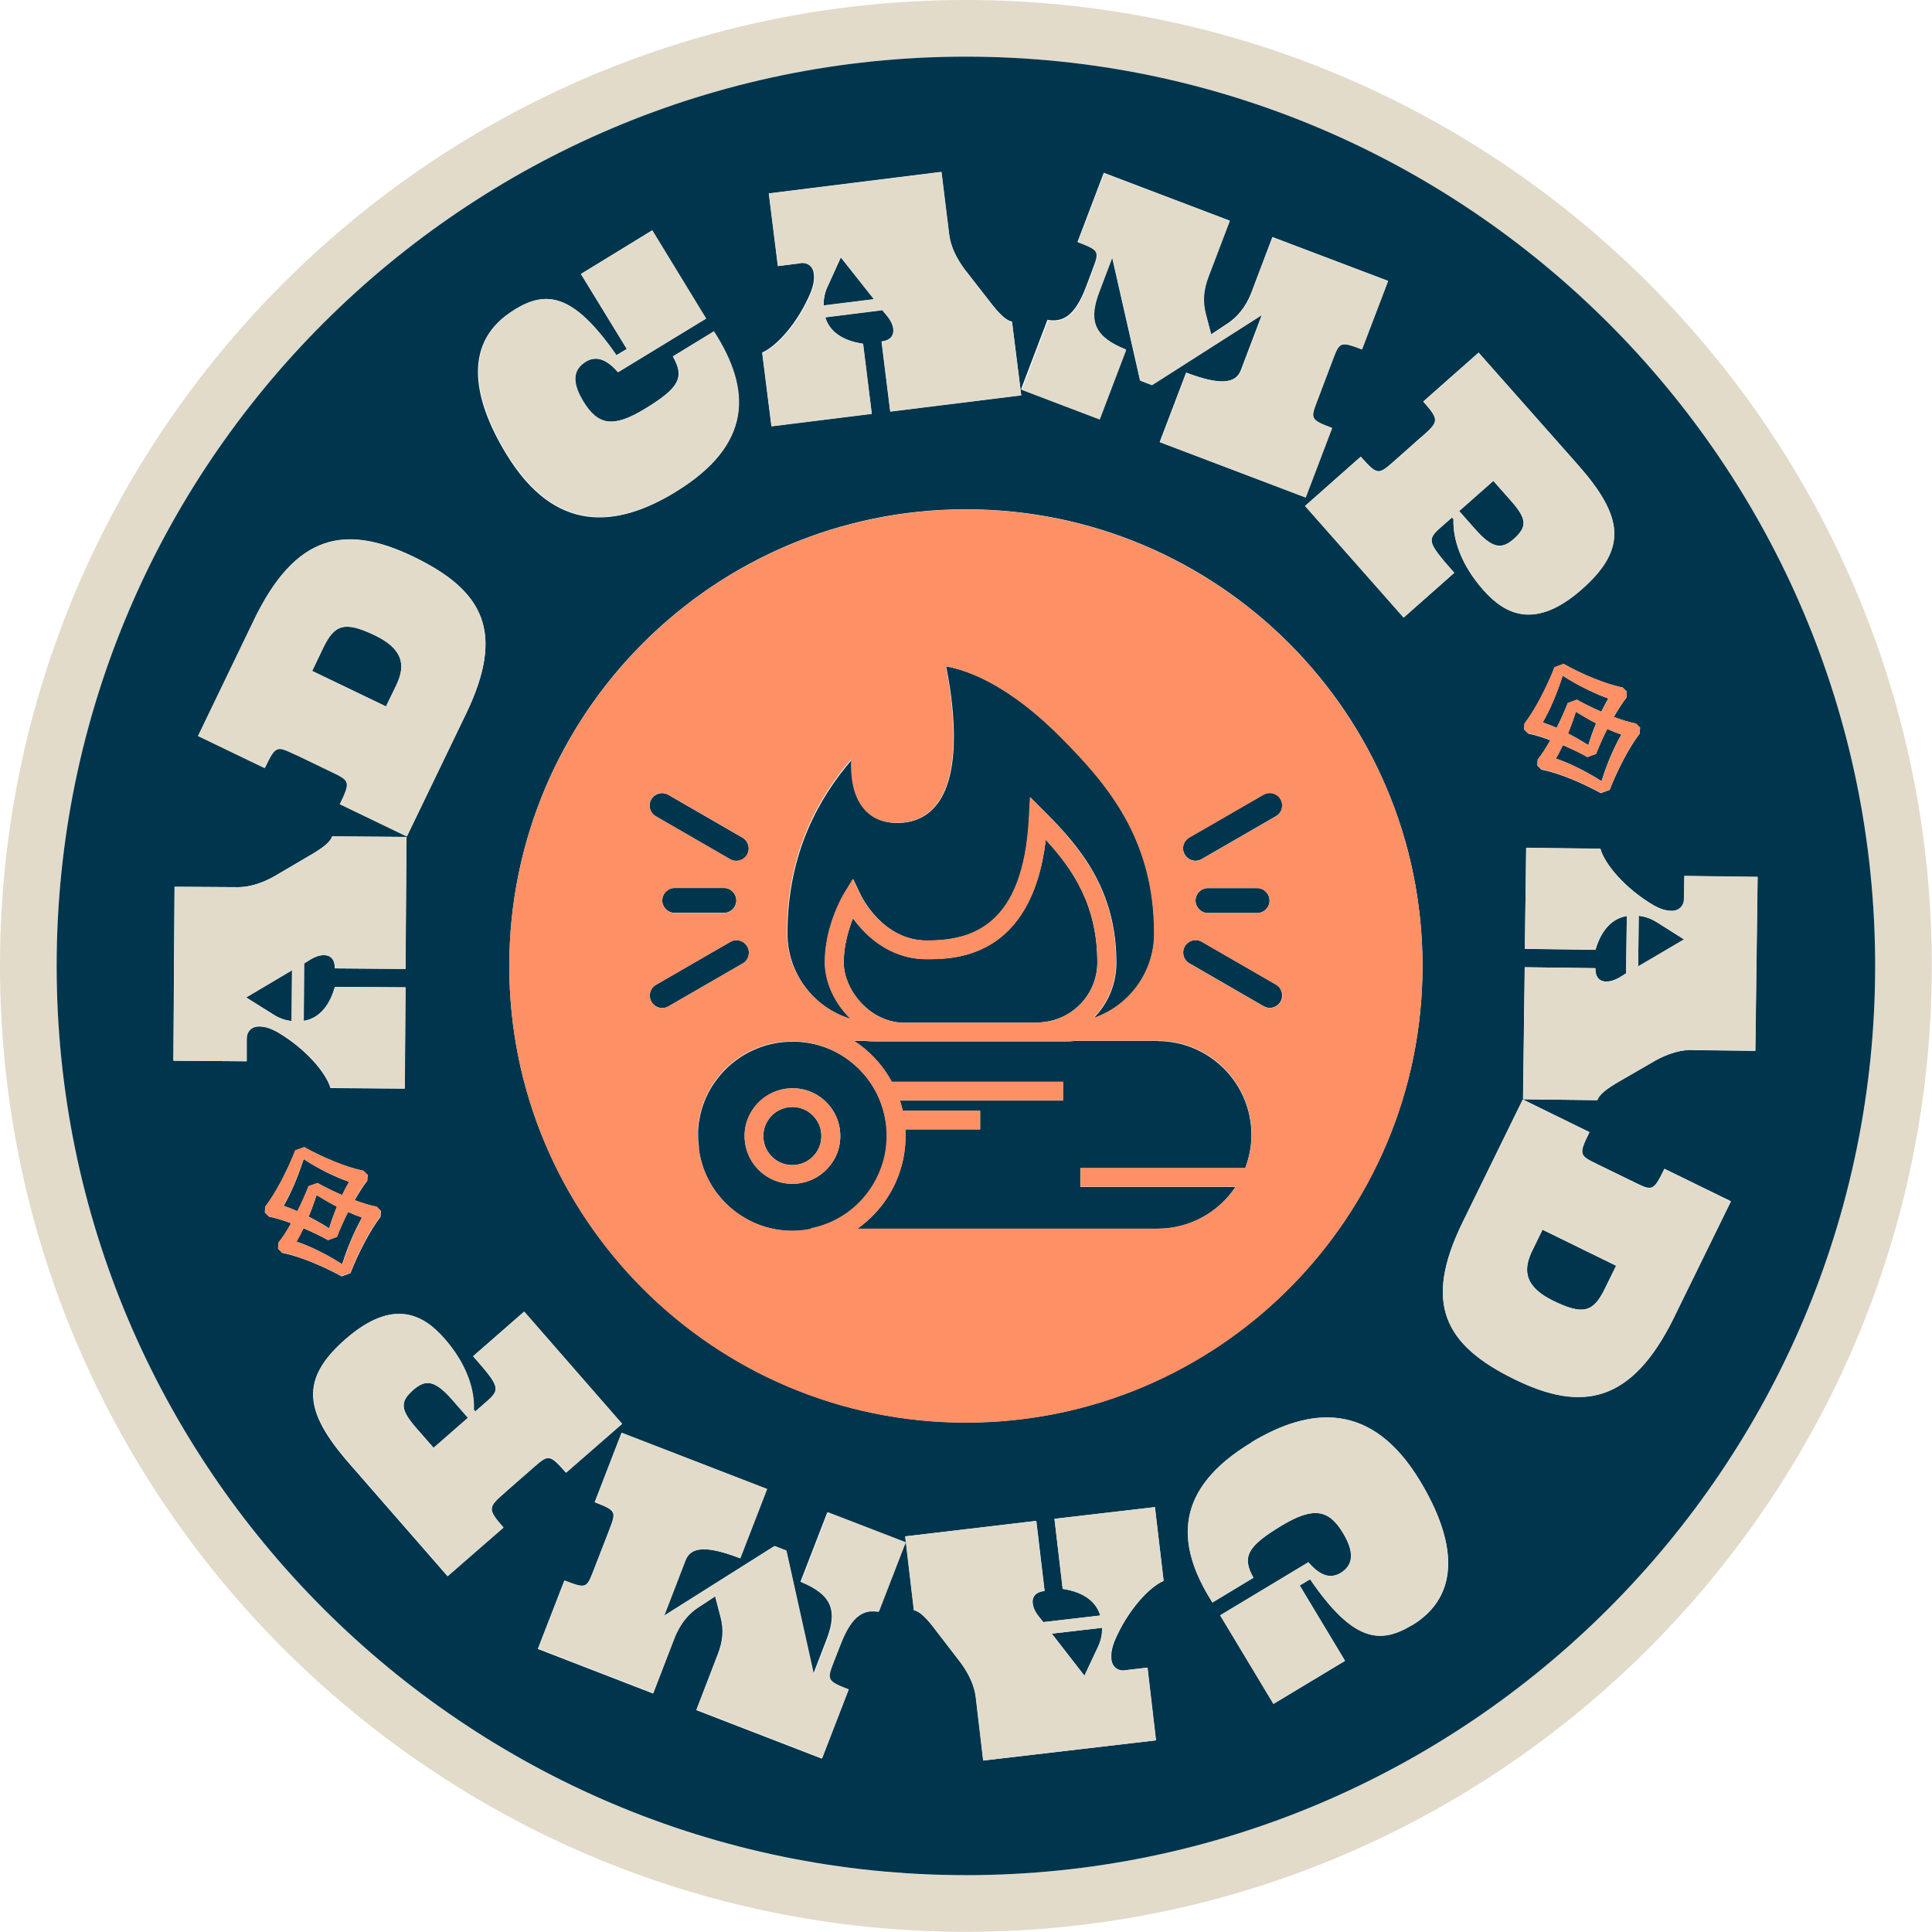 <?xml version="1.0" encoding="UTF-8"?><svg xmlns="http://www.w3.org/2000/svg" xmlns:xlink="http://www.w3.org/1999/xlink" id="Layer_1690cc7a4c5741" data-name="Layer 1" viewBox="0 0 102.31 102.31" aria-hidden="true" width="102px" height="102px">
  <defs><linearGradient class="cerosgradient" data-cerosgradient="true" id="CerosGradient_id553a21378" gradientUnits="userSpaceOnUse" x1="50%" y1="100%" x2="50%" y2="0%"><stop offset="0%" stop-color="#d1d1d1"/><stop offset="100%" stop-color="#d1d1d1"/></linearGradient><linearGradient/>
    <style>
      .cls-1-690cc7a4c5741{
        fill: none;
      }

      .cls-2-690cc7a4c5741{
        clip-path: url(#clippath-1690cc7a4c5741);
      }

      .cls-3-690cc7a4c5741{
        fill: #00354e;
      }

      .cls-4-690cc7a4c5741{
        fill: #fd9065;
      }

      .cls-5-690cc7a4c5741{
        fill: #e2dbca;
      }

      .cls-6-690cc7a4c5741{
        clip-path: url(#clippath690cc7a4c5741);
      }
    </style>
    <clipPath id="clippath690cc7a4c5741">
      <rect class="cls-1-690cc7a4c5741" width="102.31" height="102.31"/>
    </clipPath>
    <clipPath id="clippath-1690cc7a4c5741">
      <rect class="cls-1-690cc7a4c5741" y="0" width="102.31" height="102.31"/>
    </clipPath>
  </defs>
  <g id="Ad_Camp_Circle_Badge_Color_690cc7a4c5741" data-name="Ad Camp Circle Badge (Color)">
    <g class="cls-6-690cc7a4c5741">
      <g class="cls-2-690cc7a4c5741">
        <path class="cls-5-690cc7a4c5741" d="M51.15,0C22.95,0,0,22.95,0,51.15s22.95,51.15,51.15,51.15,51.15-22.95,51.15-51.15S79.36,0,51.15,0M51.15,99.31c-26.55,0-48.15-21.6-48.15-48.15S24.6,3,51.15,3s48.15,21.6,48.15,48.15-21.6,48.15-48.15,48.15"/>
        <path class="cls-3-690cc7a4c5741" d="M16.34,62.82l.48-.17c.39.22.84.44,1.3.64.12-.26.25-.49.37-.7-.7-.25-1.56-.65-2.41-1.21-.31.97-.69,1.84-1.06,2.48.23.08.48.18.74.29.22-.45.43-.9.59-1.32"/>
        <path class="cls-3-690cc7a4c5741" d="M15.46,51.38l-2.43,1.44,1.42.89c.31.2.62.32.99.36l.02-2.69Z"/>
        <path class="cls-3-690cc7a4c5741" d="M20.96,36.34c.42-.88.62-1.86-1.1-2.69-1.62-.78-2.14-.58-2.74.65l-.59,1.23,3.91,1.88.52-1.07Z"/>
        <path class="cls-3-690cc7a4c5741" d="M16.35,64.43c.35.18.72.38,1.08.62.12-.41.27-.79.41-1.15-.35-.18-.71-.39-1.08-.62-.13.41-.27.79-.42,1.15"/>
        <path class="cls-3-690cc7a4c5741" d="M19.18,64.48c-.23-.08-.49-.18-.75-.3-.22.44-.43.9-.59,1.32l-.47.17c-.39-.22-.84-.43-1.3-.63-.12.26-.25.5-.37.71.7.24,1.56.65,2.42,1.2.3-.97.69-1.83,1.05-2.47"/>
        <path class="cls-3-690cc7a4c5741" d="M44.53,13.63l-.69,1.52c-.16.33-.23.66-.22,1.03l2.67-.33-1.75-2.21Z"/>
        <path class="cls-3-690cc7a4c5741" d="M84.53,39.92l-.47.17c-.39-.22-.84-.44-1.3-.63-.12.26-.25.5-.37.71.7.24,1.56.65,2.42,1.2.3-.97.68-1.83,1.05-2.47-.23-.08-.49-.18-.75-.3-.22.44-.43.9-.59,1.32"/>
        <path class="cls-3-690cc7a4c5741" d="M84.53,38.31c-.35-.18-.71-.39-1.08-.62-.13.41-.27.79-.42,1.15.35.18.72.39,1.08.62.12-.41.26-.79.41-1.15"/>
        <path class="cls-3-690cc7a4c5741" d="M21.9,73.59c-.75.65-.69,1.07.15,2.04l.91,1.04,1.82-1.59-.83-.95c-.91-1.04-1.4-1.1-2.05-.54"/>
        <path class="cls-3-690cc7a4c5741" d="M80.16,28.54c.74-.66.69-1.08-.16-2.04l-.92-1.04-1.81,1.6.84.95c.92,1.04,1.41,1.09,2.05.53"/>
        <path class="cls-3-690cc7a4c5741" d="M81.69,38.26c.23.08.48.18.74.29.22-.44.43-.9.59-1.32l.48-.18c.39.22.84.44,1.3.64.12-.26.25-.49.37-.7-.7-.25-1.56-.66-2.42-1.21-.31.97-.69,1.84-1.06,2.48"/>
        <path class="cls-3-690cc7a4c5741" d="M86.78,48.49l-.03,2.69,2.43-1.43-1.41-.89c-.31-.2-.62-.32-.99-.36"/>
        <path class="cls-3-690cc7a4c5741" d="M81.16,66.18c-.43.88-.63,1.86,1.08,2.7,1.61.79,2.14.59,2.74-.63l.6-1.22-3.9-1.91-.52,1.07Z"/>
        <path class="cls-3-690cc7a4c5741" d="M57.43,88.74l.71-1.51c.16-.33.24-.65.23-1.03l-2.67.31,1.73,2.23Z"/>
        <path class="cls-3-690cc7a4c5741" d="M51.15,3C24.6,3,3,24.6,3,51.15s21.6,48.15,48.15,48.15,48.15-21.6,48.15-48.15S77.7,3,51.15,3M86.15,36.63l-.02.31c-.21.27-.44.63-.67,1.03.42.16.83.28,1.17.35l.22.22-.02.31c-.55.7-1.2,1.97-1.59,2.98l-.47.17c-.94-.52-2.25-1.08-3.14-1.24l-.22-.22.02-.31c.22-.27.45-.63.67-1.03-.42-.16-.83-.28-1.17-.35l-.22-.22.02-.31c.55-.7,1.2-1.97,1.59-2.98l.48-.18c.93.53,2.24,1.08,3.13,1.25l.22.22ZM75.25,23.16c.95-.84.99-.9.12-1.9l2.93-2.59,5.24,5.92c2.44,2.76,2.66,4.45.24,6.6-2.48,2.19-4.08,1.35-5.23.05-1.15-1.3-1.62-2.65-1.58-3.75l-.08-.09-.57.5c-.77.68-.75.79.69,2.43l-2.68,2.37-5.22-5.91,2.95-2.61c.88.99.93.97,1.75.25l1.44-1.28ZM75.33,51.15c0,13.35-10.83,24.18-24.18,24.18s-24.18-10.83-24.18-24.18,10.83-24.18,24.18-24.18,24.18,10.82,24.18,24.18M55.49,16.94c.76.12,1.41-.15,2.02-1.75l.33-.88c.38-1,.4-1.06-.78-1.5l1.39-3.66,6.66,2.53-1.13,2.97c-.26.67-.32,1.29-.13,1.99l.28,1.07.9-.6c.44-.29.93-.81,1.24-1.63l1.11-2.93,6.12,2.32-1.38,3.62c-1.18-.45-1.19-.39-1.57.61l-.78,2.04c-.39,1.02-.43,1.07.76,1.52l-1.4,3.68-7.72-2.93,1.4-3.68c1.82.69,2.63.58,2.9-.13l1.11-2.93-5.83,3.72-.62-.24-1.48-6.52-.69,1.82c-.61,1.6-.2,2.4,1.4,3.05l-1.4,3.68-4.13-1.57,1.4-3.68ZM42.39,13.94l-1.2.15-.48-3.85,9.14-1.14.41,3.32c.11.85.61,1.59.96,2.02l1.15,1.47c.61.81.94,1.06,1.22,1.12l.49,3.9-6.94.86-.46-3.71c.5-.06.66-.34.62-.67-.03-.25-.16-.47-.3-.65l-.28-.34-3.02.38c.2.68.82,1.23,2,1.4l.46,3.71-5.31.66-.49-3.9c.76-.33,1.9-1.57,2.58-3.21.12-.33.2-.61.15-1-.04-.31-.29-.59-.72-.54M27.24,16.4c1.66-1.02,3.1-.91,5.4,2.41l.55-.33-2.43-3.97,3.77-2.31,2.85,4.67-4.66,2.84c-.7-.81-1.26-.83-1.71-.55-.73.45-.7,1.16-.13,2.11.77,1.26,1.59,1.4,3.27.38,1.78-1.09,2.13-1.64,1.48-2.77l2.16-1.32c2.02,3.12,2.03,6.02-2.03,8.5-3.11,1.9-6.36,2.22-8.94-2-1.85-3.03-2.31-5.99.4-7.64M13.45,32.83c2.21-4.58,4.85-5.08,8.43-3.36,3.74,1.8,4.88,4,2.81,8.31l-3.14,6.51-3.54-1.71c.58-1.21.53-1.24-.45-1.71l-1.91-.92c-.98-.47-1.04-.5-1.62.71l-3.53-1.7,2.96-6.14ZM13.06,54.99v1.21s-3.88-.03-3.88-.03l.06-9.21,3.35.02c.86,0,1.66-.4,2.13-.69l1.6-.94c.88-.5,1.17-.79,1.27-1.06l3.93.03-.05,6.99-3.74-.03c0-.51-.25-.7-.58-.7-.25,0-.49.09-.68.21l-.37.23-.02,3.04c.7-.11,1.33-.65,1.65-1.8l3.74.03-.04,5.36-3.93-.03c-.23-.8-1.31-2.09-2.84-2.98-.31-.16-.58-.28-.97-.28-.31,0-.62.21-.63.64M14.73,66.12l.02-.31c.22-.27.45-.63.67-1.03-.42-.16-.83-.28-1.17-.35l-.22-.22.02-.31c.55-.7,1.2-1.97,1.59-2.98l.48-.17c.93.53,2.24,1.08,3.13,1.25l.22.22-.02.31c-.22.27-.44.63-.67,1.03.42.16.83.28,1.17.35l.22.22-.02.31c-.55.7-1.2,1.97-1.59,2.98l-.47.17c-.94-.52-2.25-1.08-3.14-1.24l-.22-.22ZM26.78,79c-.95.83-1,.9-.13,1.9l-2.95,2.57-5.2-5.96c-2.42-2.77-2.63-4.47-.2-6.6,2.5-2.17,4.09-1.32,5.23-.01,1.14,1.31,1.6,2.66,1.55,3.76l.08.09.57-.5c.78-.68.76-.79-.68-2.43l2.7-2.36,5.19,5.94-2.97,2.59c-.87-1-.93-.97-1.75-.26l-1.45,1.27ZM46.53,85.36c-.76-.13-1.41.14-2.03,1.74l-.34.87c-.39,1-.41,1.05.77,1.51l-1.41,3.65-6.65-2.57,1.14-2.96c.26-.67.33-1.29.14-1.99l-.28-1.07-.9.59c-.45.29-.94.81-1.26,1.62l-1.13,2.93-6.1-2.36,1.4-3.61c1.18.46,1.18.39,1.57-.6l.79-2.04c.39-1.02.43-1.06-.75-1.52l1.42-3.67,7.7,2.97-1.42,3.67c-1.82-.7-2.63-.6-2.9.11l-1.13,2.93,5.85-3.69.62.24,1.44,6.53.7-1.82c.62-1.6.22-2.4-1.38-3.06l1.42-3.67,4.12,1.59-1.42,3.67ZM59.57,88.45l1.2-.14.45,3.85-9.15,1.07-.39-3.33c-.1-.85-.6-1.6-.94-2.03l-1.13-1.47c-.6-.81-.93-1.07-1.21-1.13l-.46-3.91,6.94-.82.44,3.71c-.5.06-.67.33-.63.66.03.25.15.47.29.65l.27.34,3.02-.35c-.2-.68-.81-1.24-1.99-1.41l-.44-3.71,5.32-.62.46,3.91c-.76.32-1.91,1.56-2.6,3.19-.12.33-.2.61-.16,1,.04.31.29.59.71.55M74.76,86.07c-1.67,1-3.1.89-5.38-2.44l-.55.33,2.4,3.99-3.79,2.28-2.82-4.69,4.67-2.81c.69.81,1.25.84,1.7.57.74-.44.71-1.16.14-2.11-.76-1.27-1.58-1.41-3.26-.4-1.78,1.08-2.13,1.63-1.49,2.76l-2.17,1.31c-2-3.14-1.99-6.03,2.08-8.48,3.12-1.88,6.37-2.18,8.92,2.06,1.83,3.04,2.27,6-.45,7.64M88.66,69.74c-2.24,4.57-4.88,5.05-8.45,3.3-3.73-1.82-4.86-4.03-2.75-8.33l3.18-6.49,3.53,1.73c-.59,1.21-.54,1.23.44,1.71l1.91.93c.98.48,1.03.51,1.62-.7l3.52,1.72-3,6.12ZM89.6,55.6c-.86-.01-1.66.39-2.13.67l-1.61.93c-.88.5-1.18.78-1.28,1.06l-3.93-.05.09-6.99,3.74.05c0,.51.24.7.57.71.25,0,.49-.09.69-.2l.37-.23.04-3.04c-.7.11-1.33.65-1.66,1.79l-3.74-.05.07-5.35,3.93.05c.22.8,1.3,2.1,2.83,3,.31.16.58.28.97.29.31,0,.63-.21.63-.64l.02-1.21,3.87.05-.12,9.21-3.35-.04Z"/>
        <path class="cls-3-690cc7a4c5741" d="M35.73,47.02c-.37,0-.66.3-.66.66s.3.66.66.66h2.6c.37,0,.66-.3.66-.66s-.3-.66-.66-.66h-2.6Z"/>
        <path class="cls-3-690cc7a4c5741" d="M39.57,50.12c-.18-.32-.59-.43-.9-.24l-3.93,2.27c-.32.18-.42.59-.24.9.12.21.34.33.57.33.11,0,.23-.03.33-.09l3.93-2.27c.32-.18.42-.59.24-.9"/>
        <path class="cls-3-690cc7a4c5741" d="M34.73,43.23l3.93,2.27c.1.06.22.09.33.09.23,0,.45-.12.57-.33.18-.32.07-.72-.24-.9l-3.93-2.27c-.32-.18-.72-.07-.9.24-.18.32-.07.72.24.9"/>
        <path class="cls-3-690cc7a4c5741" d="M63.97,48.35h2.6c.37,0,.66-.3.66-.66s-.3-.66-.66-.66h-2.6c-.37,0-.66.3-.66.66s.3.66.66.66"/>
        <path class="cls-3-690cc7a4c5741" d="M66.91,42.08l-3.93,2.27c-.32.18-.43.59-.24.9.12.21.34.33.57.33.11,0,.23-.03.33-.09l3.93-2.27c.32-.18.42-.59.24-.9-.18-.32-.59-.42-.9-.24"/>
        <path class="cls-3-690cc7a4c5741" d="M67.57,52.14l-3.93-2.27c-.32-.18-.72-.07-.9.24-.18.32-.07.72.24.9l3.93,2.27c.11.06.22.09.33.09.23,0,.45-.12.57-.33.18-.32.07-.72-.24-.9"/>
        <path class="cls-3-690cc7a4c5741" d="M61.31,55.12h-4.34c-.19.02-.39.03-.58.03h-9.97c-.2,0-.39,0-.59-.03h-.62c.1.07.21.13.31.21.72.53,1.29,1.2,1.7,1.96h9.07v.99h-8.64c.06.18.11.36.15.54h4.1v.99h-3.96c.08,1.4-.32,2.77-1.16,3.91-.39.53-.86.98-1.38,1.35h15.89c1.72,0,3.25-.88,4.14-2.22h-8.22v-.99h8.73c.21-.55.33-1.14.33-1.76,0-2.74-2.23-4.97-4.97-4.97"/>
        <path class="cls-3-690cc7a4c5741" d="M46.91,59.41c-.2-1.32-.91-2.49-1.98-3.28-.89-.66-1.93-.97-2.96-.97-1.54,0-3.06.71-4.04,2.04-.58.78-.9,1.69-.96,2.64,0,.06,0,.12,0,.18,0,.06,0,.13,0,.2,0,.17.02.34.04.5,0,.07,0,.14.01.21.2,1.32.91,2.49,1.98,3.28,1.08.79,2.4,1.12,3.72.92.08-.01.16-.03.24-.05,1.22-.25,2.3-.92,3.04-1.93.79-1.08,1.12-2.4.92-3.72M44,61.66c-.4.54-.99.9-1.66,1-.13.02-.26.03-.38.03-.54,0-1.06-.17-1.5-.49-.54-.4-.9-.99-1-1.66-.1-.67.06-1.34.47-1.88.83-1.12,2.42-1.37,3.54-.54.54.4.9.99,1,1.66.1.67-.06,1.34-.47,1.88"/>
        <path class="cls-3-690cc7a4c5741" d="M42.87,58.92c-.27-.2-.59-.3-.91-.3-.47,0-.94.22-1.24.63-.24.33-.34.74-.28,1.14.06.41.28.76.61,1.01s.74.34,1.14.28c.41-.06.76-.28,1.01-.61.24-.33.34-.74.28-1.14-.06-.41-.28-.76-.61-1.01"/>
        <path class="cls-3-690cc7a4c5741" d="M45.04,53.95c-.84-.82-1.35-1.94-1.35-2.99,0-1.93.96-3.56,1.01-3.62l.48-.79.4.84c.05.1,1.17,2.42,3.52,2.42s5.1-.74,5.4-6.48l.06-1.11.79.79c1.83,1.83,3.77,4.1,3.77,7.97,0,1.15-.46,2.19-1.21,2.94,1.87-.63,3.22-2.4,3.22-4.48,0-5.02-2.47-7.91-4.99-10.44-2.09-2.09-4.21-3.39-6.04-3.71.33,1.59.93,5.49-.48,7.3-.51.66-1.22.99-2.1.99-.78,0-1.41-.28-1.82-.83-.53-.69-.64-1.68-.6-2.51-1.68,1.96-3.4,4.87-3.4,9.2,0,2.13,1.42,3.94,3.36,4.53"/>
        <path class="cls-3-690cc7a4c5741" d="M49.08,50.79c-1.99,0-3.27-1.28-3.91-2.16-.23.58-.49,1.43-.49,2.33,0,1.37,1.2,2.94,2.81,3.17.13.02.26.03.39.03h7.04c.1,0,.19-.02.29-.03,1.62-.15,2.9-1.5,2.9-3.17,0-2.99-1.26-4.9-2.73-6.49-.76,6.32-4.89,6.32-6.3,6.32"/>
        <path class="cls-5-690cc7a4c5741" d="M89.19,46.38l-.02,1.21c0,.43-.32.64-.63.64-.39,0-.66-.12-.97-.29-1.53-.9-2.6-2.19-2.82-3l-3.93-.05-.07,5.35,3.74.05c.33-1.14.96-1.68,1.66-1.79l-.04,3.04-.37.23c-.2.11-.43.21-.68.21-.33,0-.58-.2-.57-.71l-3.74-.05-.09,6.99,3.93.05c.1-.27.4-.56,1.28-1.06l1.61-.93c.47-.29,1.27-.68,2.13-.67l3.35.04.12-9.21-3.87-.05ZM86.75,51.18l.03-2.69c.37.04.68.17.99.36l1.41.89-2.43,1.43Z"/>
        <path class="cls-5-690cc7a4c5741" d="M86.52,62.6l-1.91-.93c-.98-.48-1.03-.51-.44-1.71l-3.53-1.73-3.18,6.49c-2.11,4.3-.98,6.51,2.75,8.33,3.57,1.75,6.21,1.27,8.45-3.3l3-6.12-3.52-1.72c-.59,1.21-.64,1.18-1.62.7M84.99,68.25c-.6,1.23-1.13,1.42-2.74.63-1.71-.84-1.51-1.83-1.08-2.7l.52-1.07,3.9,1.91-.6,1.22Z"/>
        <path class="cls-5-690cc7a4c5741" d="M66.28,76.38c-4.07,2.45-4.08,5.34-2.08,8.48l2.17-1.31c-.64-1.14-.29-1.69,1.49-2.76,1.69-1.01,2.5-.87,3.26.4.57.95.59,1.67-.14,2.11-.45.27-1.01.25-1.7-.57l-4.67,2.81,2.82,4.69,3.79-2.28-2.4-3.99.55-.33c2.28,3.33,3.71,3.45,5.38,2.44,2.72-1.64,2.28-4.6.45-7.64-2.55-4.24-5.81-3.94-8.93-2.06"/>
        <path class="cls-5-690cc7a4c5741" d="M61.62,83.72l-.46-3.91-5.32.62.43,3.71c1.18.18,1.79.73,1.99,1.41l-3.02.35-.27-.34c-.14-.18-.26-.4-.29-.65-.04-.33.12-.6.63-.66l-.44-3.71-6.94.82.46,3.91c.28.06.61.32,1.21,1.13l1.13,1.47c.35.43.85,1.18.94,2.03l.39,3.33,9.15-1.07-.45-3.85-1.2.14c-.42.05-.67-.24-.71-.55-.05-.39.04-.67.16-1,.69-1.63,1.84-2.86,2.6-3.19M58.13,87.23l-.71,1.51-1.73-2.23,2.67-.31c0,.37-.07.7-.23,1.03"/>
        <path class="cls-5-690cc7a4c5741" d="M42.41,83.77c1.6.66,2,1.46,1.39,3.06l-.7,1.81-1.45-6.53-.62-.24-5.85,3.69,1.13-2.93c.27-.71,1.09-.81,2.9-.11l1.42-3.67-7.7-2.98-1.42,3.67c1.18.45,1.14.5.75,1.52l-.79,2.03c-.38,1-.39,1.06-1.57.6l-1.4,3.61,6.1,2.36,1.13-2.93c.32-.82.81-1.34,1.26-1.62l.9-.59.28,1.07c.19.7.12,1.32-.14,1.99l-1.14,2.96,6.65,2.57,1.41-3.65c-1.18-.46-1.16-.51-.77-1.51l.34-.87c.62-1.6,1.26-1.87,2.03-1.74l1.42-3.67-4.12-1.59-1.42,3.67Z"/>
        <path class="cls-5-690cc7a4c5741" d="M29.98,77.99l2.97-2.59-5.18-5.94-2.7,2.35c1.43,1.64,1.45,1.76.68,2.43l-.57.5-.08-.09c.05-1.1-.41-2.46-1.55-3.76-1.14-1.31-2.74-2.16-5.23.01-2.44,2.12-2.22,3.82.2,6.6l5.2,5.96,2.95-2.57c-.87-1-.83-1.07.13-1.9l1.45-1.27c.82-.72.88-.74,1.75.26M22.96,76.67l-.91-1.04c-.84-.97-.9-1.39-.15-2.04.65-.56,1.14-.5,2.05.54l.83.95-1.82,1.59Z"/>
        <path class="cls-5-690cc7a4c5741" d="M17.51,57.61l3.93.03.04-5.36-3.74-.02c-.32,1.15-.95,1.69-1.65,1.8l.02-3.04.37-.23c.2-.11.43-.21.68-.21.33,0,.58.2.58.7l3.74.03.05-6.99-3.93-.03c-.1.27-.39.56-1.27,1.06l-1.6.94c-.47.29-1.27.69-2.13.69l-3.35-.02-.06,9.21,3.88.03v-1.21c.01-.43.32-.64.64-.64.39,0,.66.12.97.28,1.53.89,2.61,2.18,2.84,2.98M13.04,52.82l2.43-1.44-.02,2.69c-.37-.04-.68-.16-.99-.36l-1.42-.89Z"/>
        <path class="cls-5-690cc7a4c5741" d="M15.63,39.96l1.91.92c.98.47,1.03.5.45,1.71l3.55,1.71,3.14-6.51c2.08-4.32.93-6.51-2.81-8.31-3.58-1.72-6.22-1.22-8.43,3.36l-2.96,6.14,3.53,1.7c.58-1.21.64-1.18,1.62-.71M17.12,34.3c.59-1.23,1.12-1.43,2.74-.65,1.72.83,1.53,1.82,1.1,2.69l-.52,1.07-3.91-1.88.59-1.23Z"/>
        <path class="cls-5-690cc7a4c5741" d="M35.78,26.04c4.06-2.48,4.05-5.37,2.03-8.5l-2.16,1.32c.65,1.13.3,1.69-1.48,2.78-1.68,1.03-2.49.89-3.27-.38-.58-.95-.6-1.66.13-2.11.45-.27,1.01-.25,1.71.56l4.66-2.84-2.85-4.67-3.78,2.31,2.43,3.97-.55.33c-2.3-3.32-3.74-3.43-5.4-2.41-2.71,1.66-2.25,4.62-.4,7.64,2.58,4.22,5.83,3.9,8.94,2"/>
        <path class="cls-5-690cc7a4c5741" d="M40.37,18.68l.49,3.9,5.31-.66-.46-3.71c-1.18-.17-1.8-.72-2-1.4l3.02-.38.28.34c.14.18.27.4.3.65.04.33-.12.6-.62.67l.46,3.71,6.93-.86-.49-3.9c-.28-.06-.61-.32-1.22-1.12l-1.14-1.47c-.35-.43-.85-1.17-.96-2.02l-.41-3.32-9.14,1.14.48,3.84,1.2-.15c.43-.05.68.23.72.54.05.39-.03.67-.15,1-.68,1.64-1.82,2.88-2.58,3.21M43.83,15.15l.69-1.52,1.75,2.21-2.66.33c0-.37.07-.69.22-1.03"/>
        <path class="cls-5-690cc7a4c5741" d="M59.62,18.51c-1.61-.65-2.01-1.45-1.4-3.05l.69-1.82,1.48,6.52.62.24,5.83-3.72-1.11,2.93c-.27.71-1.08.82-2.9.13l-1.4,3.68,7.72,2.93,1.4-3.68c-1.18-.45-1.15-.5-.76-1.51l.77-2.04c.38-1,.38-1.06,1.57-.61l1.38-3.62-6.12-2.32-1.11,2.93c-.31.82-.8,1.34-1.24,1.63l-.89.6-.28-1.07c-.19-.7-.12-1.32.13-1.99l1.13-2.97-6.66-2.53-1.39,3.66c1.18.45,1.16.51.78,1.51l-.33.88c-.61,1.6-1.25,1.88-2.02,1.75l-1.4,3.68,4.13,1.57,1.4-3.68Z"/>
        <path class="cls-5-690cc7a4c5741" d="M72.06,24.19l-2.95,2.61,5.22,5.91,2.68-2.37c-1.44-1.63-1.46-1.75-.69-2.43l.57-.5.08.09c-.04,1.1.43,2.45,1.58,3.75,1.15,1.3,2.75,2.14,5.23-.05,2.42-2.14,2.2-3.84-.24-6.6l-5.24-5.92-2.93,2.59c.88.99.83,1.06-.12,1.9l-1.44,1.28c-.82.72-.87.75-1.75-.25M79.08,25.47l.92,1.04c.85.96.91,1.38.16,2.04-.64.57-1.14.51-2.05-.53l-.84-.95,1.81-1.6Z"/>
        <path class="cls-4-690cc7a4c5741" d="M43.46,58.12c-1.12-.83-2.71-.59-3.54.54-.4.55-.57,1.21-.46,1.88.1.67.46,1.26,1,1.66.44.32.96.49,1.5.49.13,0,.26,0,.38-.03.67-.1,1.26-.46,1.66-1,.4-.55.57-1.21.47-1.88-.1-.67-.46-1.26-1-1.66M43.2,61.07c-.24.33-.6.55-1.01.61-.4.06-.81-.04-1.14-.28-.33-.24-.55-.6-.61-1.01-.06-.41.04-.81.28-1.14.3-.41.77-.63,1.24-.63.32,0,.64.1.91.3.33.24.55.6.61,1.01.06.41-.04.81-.28,1.14"/>
        <path class="cls-4-690cc7a4c5741" d="M51.15,26.98c-13.35,0-24.18,10.83-24.18,24.18s10.82,24.18,24.18,24.18,24.18-10.83,24.18-24.18-10.83-24.18-24.18-24.18M45.07,40.23c-.03.84.07,1.83.61,2.52.42.54,1.05.82,1.82.82.89,0,1.59-.33,2.1-.99,1.41-1.81.8-5.71.48-7.3,1.83.33,3.95,1.62,6.04,3.72,2.52,2.52,4.99,5.41,4.99,10.43,0,2.08-1.35,3.85-3.22,4.48.75-.76,1.21-1.8,1.21-2.94,0-3.87-1.95-6.14-3.77-7.97l-.79-.79-.06,1.11c-.3,5.74-3.05,6.48-5.4,6.48s-3.47-2.32-3.52-2.42l-.4-.84-.48.79c-.04.07-1.01,1.7-1.01,3.62,0,1.06.51,2.17,1.36,2.99-1.94-.59-3.36-2.4-3.36-4.53,0-4.33,1.72-7.24,3.4-9.2M55.21,54.13c-.1,0-.19.03-.29.03h-7.04c-.13,0-.26-.01-.39-.03-1.61-.22-2.81-1.8-2.81-3.17,0-.9.26-1.75.49-2.33.64.89,1.92,2.17,3.91,2.17,1.41,0,5.54,0,6.3-6.32,1.47,1.59,2.73,3.5,2.73,6.49,0,1.66-1.28,3.01-2.9,3.17M34.49,42.32c.18-.32.59-.43.9-.24l3.93,2.27c.32.18.43.59.24.9-.12.21-.35.33-.57.33-.11,0-.23-.03-.33-.09l-3.93-2.27c-.32-.18-.42-.59-.24-.9M39,47.69c0,.37-.3.66-.66.66h-2.61c-.36,0-.66-.3-.66-.66s.3-.66.66-.66h2.61c.37,0,.66.3.66.66M35.07,53.38c-.23,0-.45-.12-.57-.33-.18-.32-.07-.72.24-.9l3.93-2.27c.32-.18.72-.07.9.24.18.32.07.72-.24.9l-3.93,2.27c-.1.06-.22.09-.33.09M42.95,65.06c-.08.02-.16.04-.24.05-1.32.2-2.65-.12-3.72-.92-1.08-.79-1.78-1.96-1.98-3.28-.01-.07,0-.14-.02-.21-.02-.17-.03-.34-.04-.5,0-.06,0-.13,0-.2,0-.06,0-.12,0-.18.06-.95.39-1.86.96-2.64.98-1.33,2.5-2.04,4.04-2.04,1.03,0,2.07.32,2.96.97,1.08.79,1.78,1.96,1.98,3.28.2,1.32-.13,2.65-.92,3.72-.74,1.01-1.82,1.69-3.04,1.93M65.95,61.85h-8.73v.99h8.22c-.89,1.34-2.41,2.22-4.14,2.22h-15.89c.52-.37.99-.82,1.38-1.35.84-1.14,1.24-2.51,1.16-3.91h3.96v-.99h-4.1c-.04-.18-.09-.36-.15-.54h8.64v-.99h-9.07c-.41-.76-.99-1.43-1.7-1.96-.1-.07-.21-.14-.31-.21h.62c.19.02.39.03.58.03h9.97c.2,0,.39,0,.58-.03h4.34c2.74,0,4.97,2.23,4.97,4.97,0,.62-.12,1.21-.33,1.76M67.82,53.05c-.12.21-.34.33-.57.33-.11,0-.23-.03-.33-.09l-3.93-2.27c-.32-.18-.42-.59-.24-.9.18-.32.59-.43.9-.24l3.93,2.27c.32.18.43.59.24.9M63.31,47.69c0-.37.3-.66.66-.66h2.6c.37,0,.66.3.66.66s-.3.66-.66.66h-2.6c-.37,0-.66-.3-.66-.66M67.57,43.23l-3.93,2.27c-.11.06-.22.09-.33.09-.23,0-.45-.12-.57-.33-.18-.32-.07-.72.24-.9l3.93-2.27c.32-.18.72-.07.9.24.18.32.07.72-.24.9"/>
        <path class="cls-4-690cc7a4c5741" d="M86.63,38.31c-.34-.06-.75-.19-1.17-.35.22-.4.45-.76.67-1.03l.02-.31-.22-.22c-.89-.17-2.19-.72-3.13-1.25l-.48.17c-.39,1.01-1.04,2.29-1.59,2.98l-.02.31.22.22c.34.07.75.19,1.17.35-.22.4-.45.76-.67,1.03l-.02.31.22.22c.88.17,2.19.72,3.14,1.24l.47-.17c.39-1.01,1.04-2.29,1.59-2.98l.02-.31-.22-.22ZM81.7,38.26c.37-.64.75-1.5,1.06-2.48.85.55,1.71.96,2.42,1.21-.12.21-.25.45-.37.7-.46-.2-.91-.42-1.3-.64l-.48.17c-.16.42-.37.88-.59,1.32-.26-.12-.51-.21-.74-.29M84.53,38.31c-.15.36-.29.74-.41,1.15-.37-.23-.73-.44-1.08-.62.15-.36.29-.75.42-1.15.36.23.72.44,1.08.62M84.82,41.37c-.86-.55-1.72-.96-2.42-1.2.12-.21.25-.45.37-.71.46.2.91.42,1.3.63l.46-.17c.16-.42.37-.88.59-1.32.26.12.51.22.75.3-.37.63-.75,1.49-1.05,2.47"/>
        <path class="cls-4-690cc7a4c5741" d="M18.77,63.55c.22-.4.45-.76.67-1.03l.02-.31-.22-.22c-.89-.17-2.19-.72-3.13-1.25l-.48.17c-.39,1.01-1.04,2.29-1.59,2.98l-.02.31.22.22c.34.07.75.19,1.17.35-.22.4-.45.76-.67,1.03l-.02.31.22.22c.89.17,2.19.72,3.14,1.24l.47-.17c.39-1.01,1.04-2.29,1.59-2.98l.02-.31-.22-.22c-.34-.06-.75-.19-1.17-.35M15.01,63.85c.36-.64.75-1.5,1.06-2.48.85.55,1.72.96,2.41,1.21-.12.21-.25.45-.37.7-.46-.2-.91-.42-1.3-.64l-.48.17c-.16.42-.37.88-.59,1.32-.26-.12-.51-.21-.74-.29M17.84,63.9c-.15.36-.29.74-.41,1.15-.37-.23-.73-.44-1.08-.62.15-.36.29-.74.42-1.15.36.23.72.44,1.08.62M18.13,66.95c-.86-.55-1.72-.96-2.42-1.2.12-.21.25-.45.37-.71.46.2.91.42,1.3.63l.47-.17c.16-.42.37-.88.59-1.32.26.12.51.22.75.3-.37.63-.75,1.49-1.05,2.47"/>
      </g>
    </g>
  </g>
</svg>